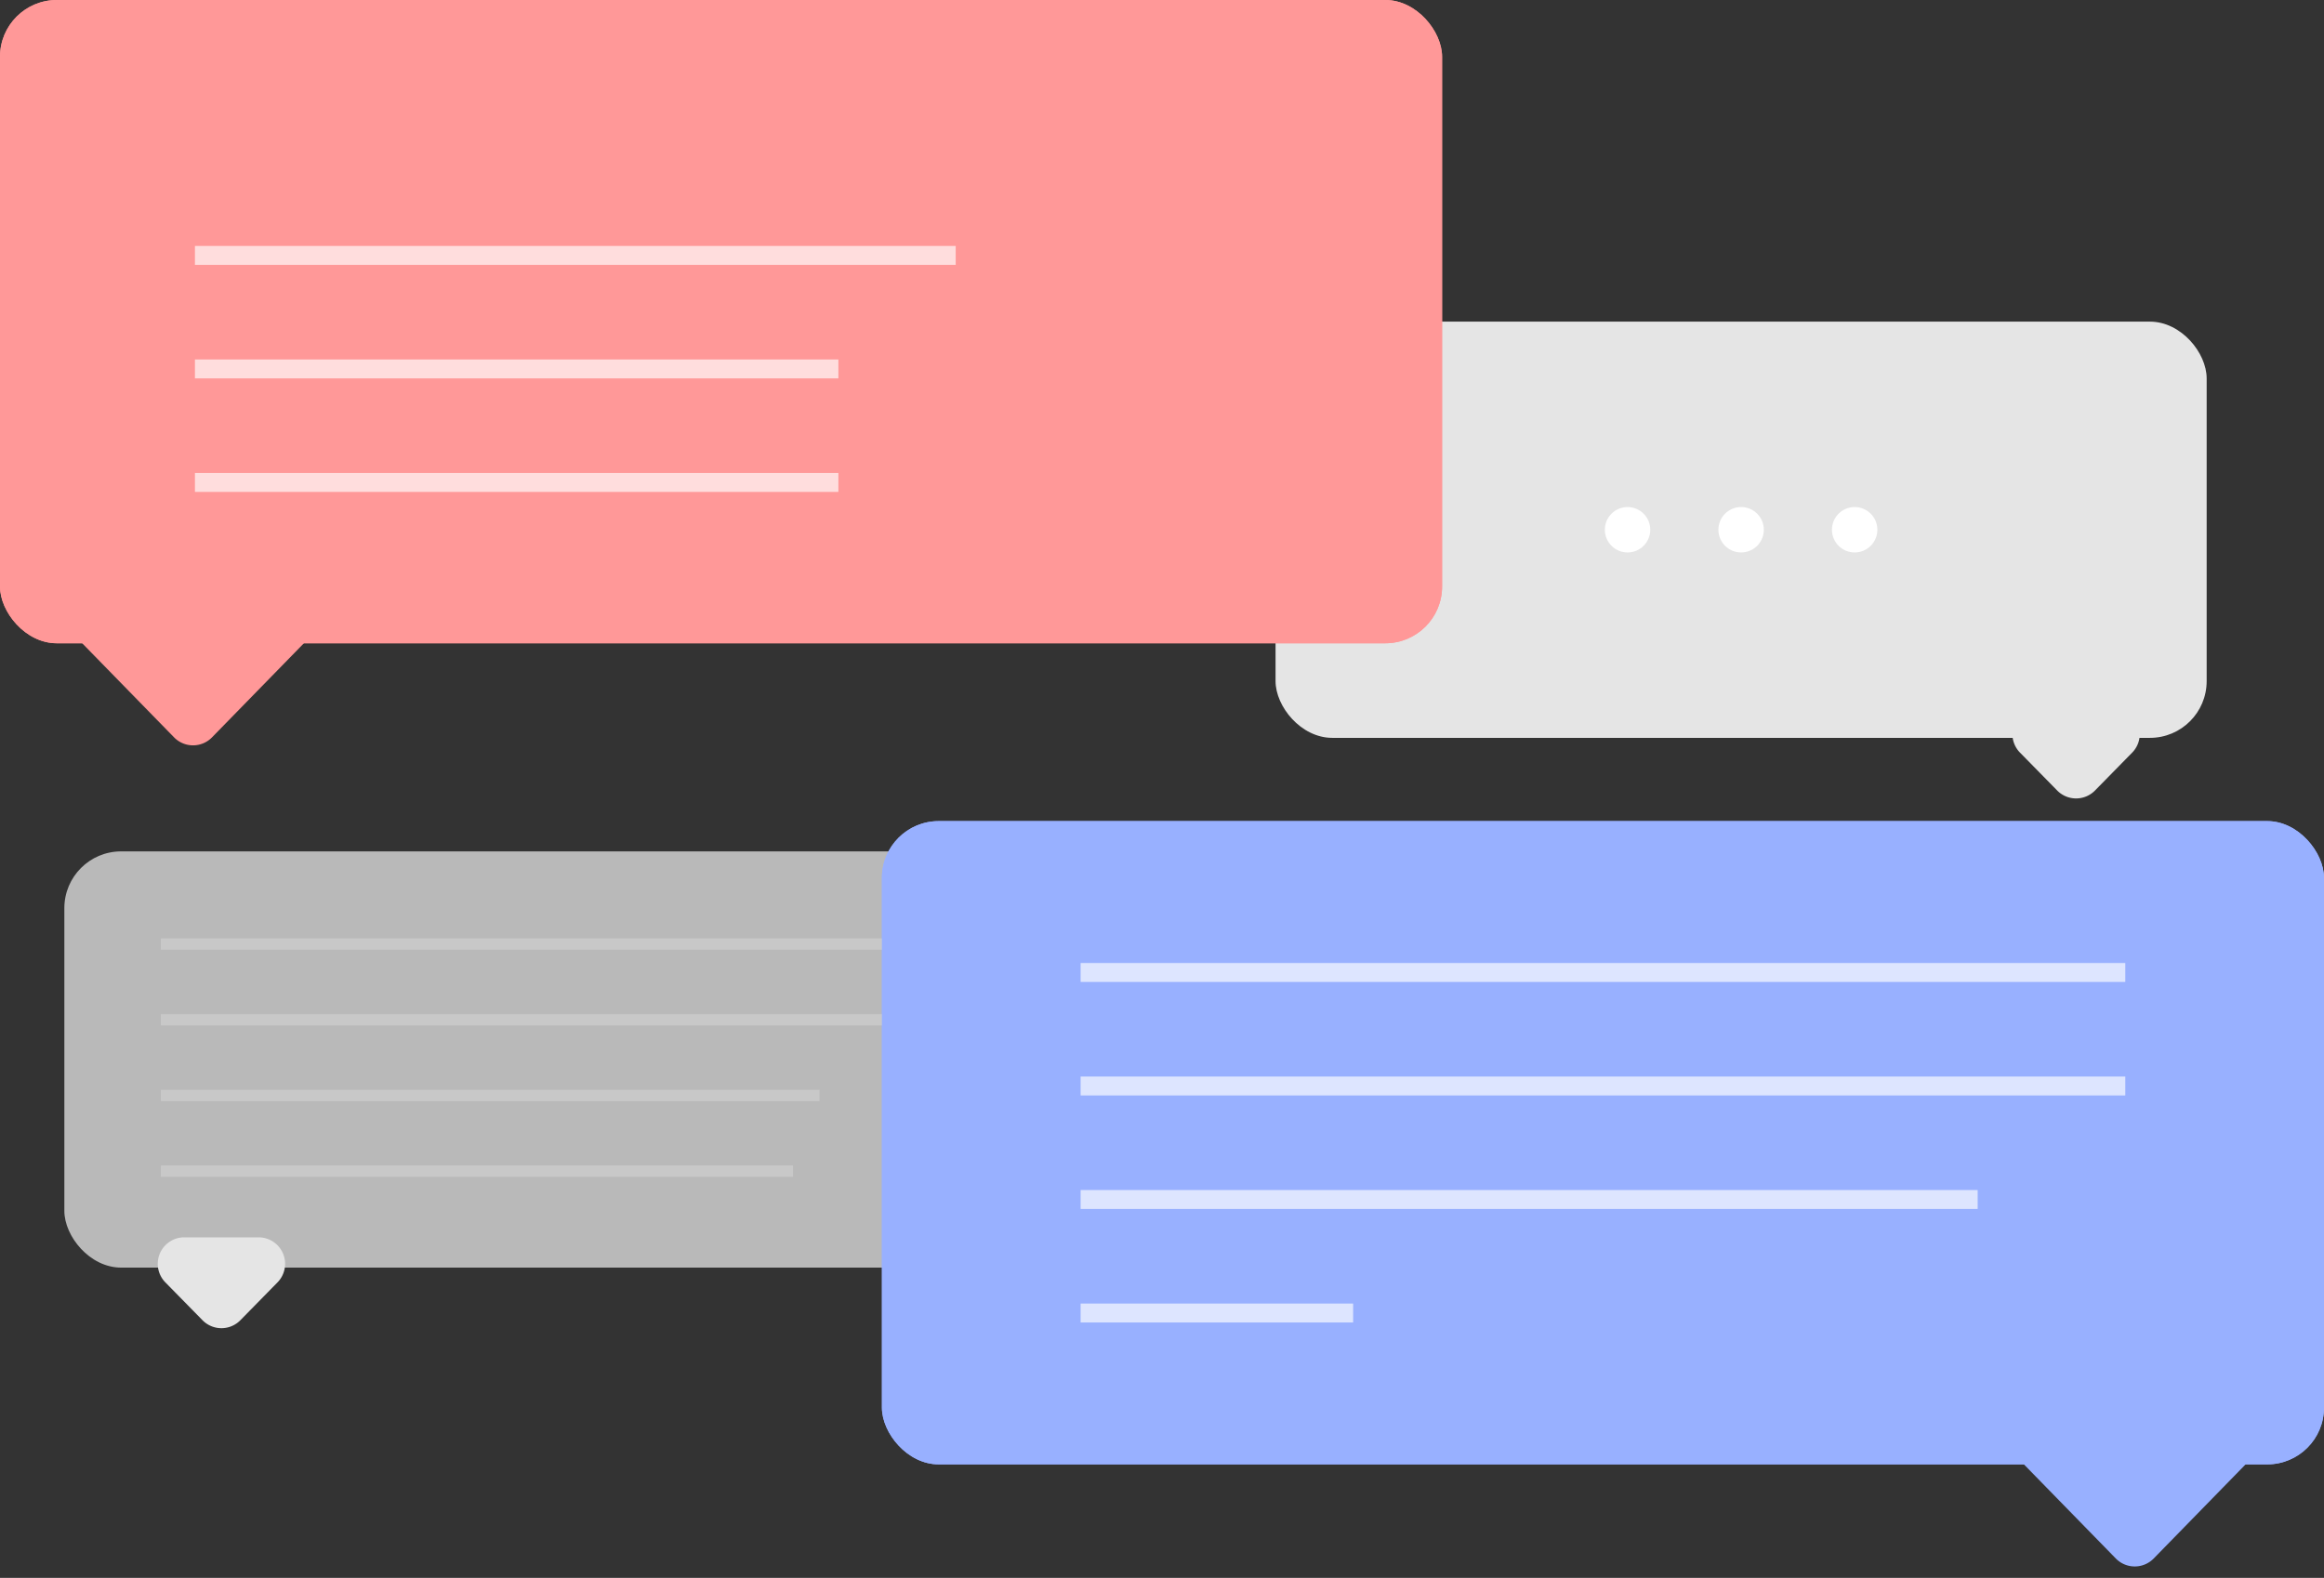 <svg xmlns="http://www.w3.org/2000/svg" width="614" height="417" viewBox="0 0 614 417"><rect x="0" y="0" width="614" height="417" fill="#333333" stroke="none"/><path d="M20,0,40,40H0Z" transform="translate(327 252) rotate(90)" fill="#fff"/><rect width="246" height="110" rx="15" transform="translate(17 225)" fill="#e5e5e5" opacity="0.75"/><path d="M21.5,5.09a7,7,0,0,1,9.992,0L41.317,15.1a7,7,0,0,1-5,11.9H16.679a7,7,0,0,1-5-11.9Z" transform="translate(85 354) rotate(180)" fill="#e5e5e5"/><rect width="246" height="110" rx="15" transform="translate(337 85)" fill="#e5e5e5"/><path d="M21.5,5.09a7,7,0,0,1,9.992,0L41.317,15.1a7,7,0,0,1-5,11.9H16.679a7,7,0,0,1-5-11.9Z" transform="translate(575 214) rotate(180)" fill="#e5e5e5"/><rect width="381" height="170" rx="15" fill="#ff9898"/><path d="M35.991,5.131a7,7,0,0,1,10.018,0L70.393,30.11A7,7,0,0,1,65.384,42H16.616a7,7,0,0,1-5.009-11.89Z" transform="translate(92 200) rotate(180)" fill="#ff9898"/><rect width="381" height="170" rx="15" fill="#ff9898"/><rect width="381" height="170" rx="15" transform="translate(233 217)" fill="#98b0ff"/><line x2="210" transform="translate(42.5 269.5)" fill="none" stroke="#cfcfcf" stroke-width="3" opacity="0.68"/><line x2="174" transform="translate(42.5 289.5)" fill="none" stroke="#cfcfcf" stroke-width="3" opacity="0.68"/><line x2="167" transform="translate(42.5 309.5)" fill="none" stroke="#cfcfcf" stroke-width="3" opacity="0.68"/><line x2="210" transform="translate(42.5 249.5)" fill="none" stroke="#cfcfcf" stroke-width="3" opacity="0.68"/><rect width="381" height="170" rx="15" transform="translate(233 217)" fill="#98b0ff"/><path d="M35.991,5.131a7,7,0,0,1,10.018,0L70.393,30.11A7,7,0,0,1,65.384,42H16.616a7,7,0,0,1-5.009-11.89Z" transform="translate(605 417) rotate(180)" fill="#98b0ff"/><line x2="201" transform="translate(51.5 67.5)" fill="none" stroke="#fff" stroke-width="5" opacity="0.67"/><line x2="170" transform="translate(51.5 97.5)" fill="none" stroke="#fff" stroke-width="5" opacity="0.67"/><line x2="170" transform="translate(51.5 127.5)" fill="none" stroke="#fff" stroke-width="5" opacity="0.67"/><line x2="276" transform="translate(285.5 257)" fill="none" stroke="#fff" stroke-width="5" opacity="0.67"/><line x2="276" transform="translate(285.5 287)" fill="none" stroke="#fff" stroke-width="5" opacity="0.67"/><line x2="237" transform="translate(285.5 317)" fill="none" stroke="#fff" stroke-width="5" opacity="0.67"/><line x2="72" transform="translate(285.5 347)" fill="none" stroke="#fff" stroke-width="5" opacity="0.67"/><circle cx="6" cy="6" r="6" transform="translate(424 134)" fill="#fff"/><circle cx="6" cy="6" r="6" transform="translate(454 134)" fill="#fff"/><circle cx="6" cy="6" r="6" transform="translate(484 134)" fill="#fff"/></svg>